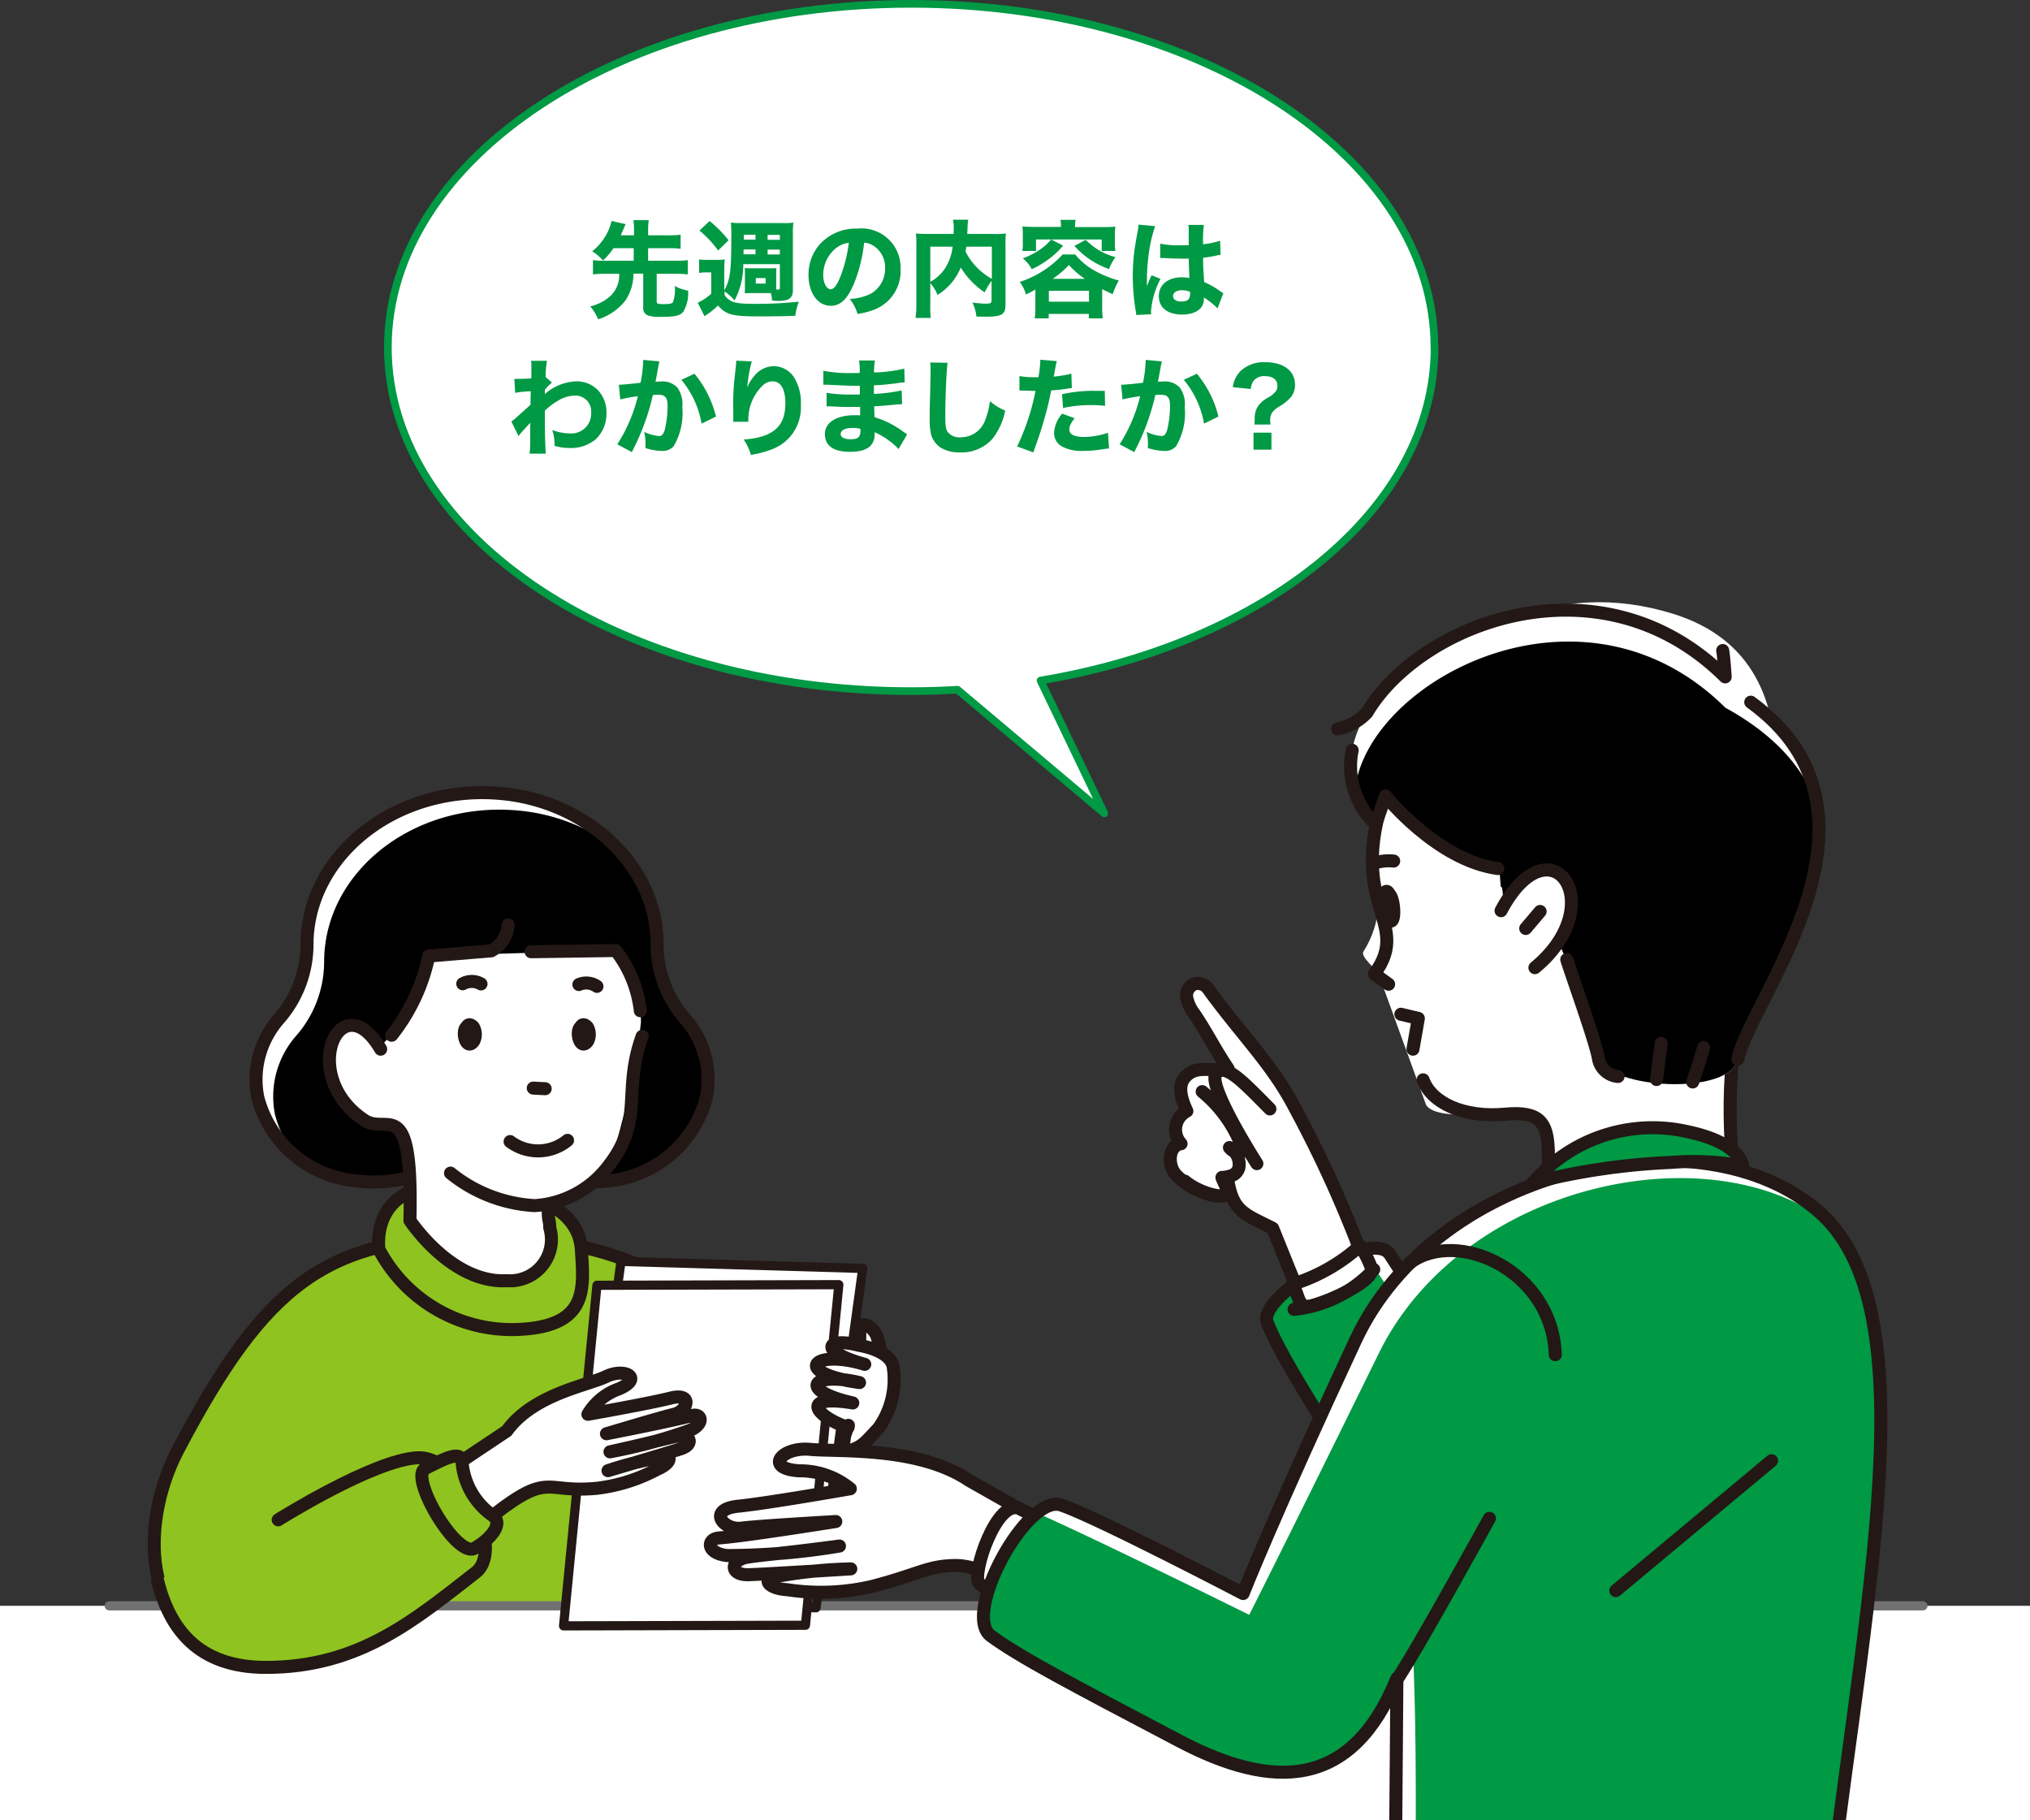 <svg xmlns="http://www.w3.org/2000/svg" xmlns:xlink="http://www.w3.org/1999/xlink" width="132.52" height="118.81" viewBox="0 0 132.52 118.81">
  <rect x="0" y="0" width="132.52" height="118.81" fill="#333333" stroke="none"/>
  <defs>
    <clipPath id="clip-path">
      <rect id="長方形_2" data-name="長方形 2" width="132.52" height="101.2" transform="translate(14.2 53.13)" fill="none"/>
    </clipPath>
    <clipPath id="clip-path-2">
      <path id="パス_5" data-name="パス 5" d="M57.1,97.25a9.381,9.381,0,0,0-.1-1.39c-.68-4.49-4.93-8.09-10.12-8.55-6.86-.61-12.64,4.05-12.64,9.88v.03a7.363,7.363,0,0,1-1.83,4.8,6,6,0,0,0-1.38,5.13,7.306,7.306,0,0,0,6.46,5.45,9.005,9.005,0,0,0,3.08-.15,23.1,23.1,0,0,1,10.2,0,9.005,9.005,0,0,0,3.08.15,7.306,7.306,0,0,0,6.46-5.45,6.02,6.02,0,0,0-1.38-5.13,7.293,7.293,0,0,1-1.83-4.78Z" fill="#fff" stroke="#231815" stroke-linecap="round" stroke-linejoin="round" stroke-width="0.85"/>
    </clipPath>
    <clipPath id="clip-path-3">
      <path id="パス_31" data-name="パス 31" d="M112,92.08s.09-.61.25,2.88c2.53-4.49,5.52,7.41,6.28,9.6.71,2.05,8.62,2.5,9.12.09.81-3.91,12.57-17.56-1.08-25.06-11.34-11.25-29.5,2.21-22.74,9.58l.68-1.42S108.66,91.85,112,92.08Z" fill="#fff"/>
    </clipPath>
    <clipPath id="clip-path-4">
      <path id="パス_42" data-name="パス 42" d="M128.3,129.95s-8.52,7-11.12,8.48-7.7,3.89-11.5-2.23c-1.58-2.54-7.52-11.13-8.76-14.38-.64-1.68,6.82-6.2,8.01-4.43.81,1.21,7.8,12.21,7.8,12.21l16.85-13.57c4.32-3.04,9.19,5.36-1.28,13.92Z" fill="#fff" stroke="#231815" stroke-miterlimit="10" stroke-width="0.85"/>
    </clipPath>
    <clipPath id="clip-path-5">
      <path id="パス_53" data-name="パス 53" d="M105.26,163.08h27.96c2.14-20.64,7.38-41.64-.21-48.41s-24.97-3.14-30.32,8.33-7.34,16.53-7.34,16.53-9.67-5.05-11.89-5.78-6.51,7.14-4.57,8.55,5.07,3.05,12.3,6.85c6.1,3.21,11.26,3.19,14.2-4.08l-.14,18Z" fill="#fff" stroke="#231815" stroke-linecap="round" stroke-linejoin="round" stroke-width="0.85"/>
    </clipPath>
  </defs>
  <g id="check" transform="translate(-760.35 -462.52)">
    <g id="グループ_16" data-name="グループ 16" transform="translate(746.15 427)" clip-path="url(#clip-path)">
      <g id="グループ_15" data-name="グループ 15">
        <g id="グループ_1" data-name="グループ 1">
          <path id="パス_1" data-name="パス 1" d="M58.3,143.2H30.85c-7.48,0-7.69-7.98-5.04-13.03,5.78-11.01,9.8-13.91,19.71-13.91,6.91,0,13.58,1.63,17.32,8.09,3.6,6.21,6.57,18.85-4.54,18.85Z" fill="#8fc31f"/>
          <path id="パス_2" data-name="パス 2" d="M58.3,143.2H30.85c-7.48,0-7.69-7.98-5.04-13.03,5.78-11.01,9.8-13.91,19.71-13.91,6.91,0,13.58,1.63,17.32,8.09,3.6,6.21,6.57,18.85-4.54,18.85Z" fill="none" stroke="#231815" stroke-linecap="round" stroke-linejoin="round" stroke-width="0.85"/>
        </g>
        <rect id="長方形_1" data-name="長方形 1" width="166.43" height="28.68" transform="translate(0 140.33)" fill="#fff"/>
        <line id="線_1" data-name="線 1" x2="118.4" transform="translate(21.33 140.33)" fill="none" stroke="#727171" stroke-linecap="round" stroke-linejoin="round" stroke-width="0.6"/>
        <g id="グループ_3" data-name="グループ 3">
          <path id="パス_3" data-name="パス 3" d="M57.1,97.25a9.381,9.381,0,0,0-.1-1.39c-.68-4.49-4.93-8.09-10.12-8.55-6.86-.61-12.64,4.05-12.64,9.88v.03a7.363,7.363,0,0,1-1.83,4.8,6,6,0,0,0-1.38,5.13,7.306,7.306,0,0,0,6.46,5.45,9.005,9.005,0,0,0,3.08-.15,23.1,23.1,0,0,1,10.2,0,9.005,9.005,0,0,0,3.08.15,7.306,7.306,0,0,0,6.46-5.45,6.02,6.02,0,0,0-1.38-5.13,7.293,7.293,0,0,1-1.83-4.78Z" fill="#fff"/>
          <g id="グループ_2" data-name="グループ 2" clip-path="url(#clip-path-2)">
            <path id="パス_4" data-name="パス 4" d="M58.22,98.36a9.381,9.381,0,0,0-.1-1.39c-.68-4.49-4.93-8.09-10.12-8.55-6.86-.61-12.64,4.05-12.64,9.88v.03a7.363,7.363,0,0,1-1.83,4.8,6,6,0,0,0-1.38,5.13,7.306,7.306,0,0,0,6.46,5.45,9.005,9.005,0,0,0,3.08-.15,23.1,23.1,0,0,1,10.2,0,9.005,9.005,0,0,0,3.08.15,7.306,7.306,0,0,0,6.46-5.45,6.02,6.02,0,0,0-1.38-5.13,7.293,7.293,0,0,1-1.83-4.78Z"/>
          </g>
          <path id="パス_6" data-name="パス 6" d="M57.1,97.25a9.381,9.381,0,0,0-.1-1.39c-.68-4.49-4.93-8.09-10.12-8.55-6.86-.61-12.64,4.05-12.64,9.88v.03a7.363,7.363,0,0,1-1.83,4.8,6,6,0,0,0-1.38,5.13,7.306,7.306,0,0,0,6.46,5.45,9.005,9.005,0,0,0,3.08-.15,23.1,23.1,0,0,1,10.2,0,9.005,9.005,0,0,0,3.08.15,7.306,7.306,0,0,0,6.46-5.45,6.02,6.02,0,0,0-1.38-5.13,7.293,7.293,0,0,1-1.83-4.78Z" fill="none" stroke="#231815" stroke-linecap="round" stroke-linejoin="round" stroke-width="0.85"/>
        </g>
        <g id="グループ_6" data-name="グループ 6">
          <path id="パス_7" data-name="パス 7" d="M38.94,117.07s-.64-4.17,4.38-4.17c4.38,0,8.62.99,8.83,4.17.17,2.61.49,5.09-4.31,5.23a9.813,9.813,0,0,1-8.9-5.23Z" fill="#8fc31f" stroke="#231815" stroke-linecap="round" stroke-linejoin="round" stroke-width="0.85"/>
          <g id="グループ_5" data-name="グループ 5">
            <path id="パス_8" data-name="パス 8" d="M42.19,97.92c-1.6,5.06-3.2,5.85-3.2,5.85-2.6-4.44-5.4,2-.96,4.85.48.31,3.8-.87,2.84,6.84,0,0,3.04,4.33,6.87,3.94,3.19-.32,2.34-3.54,2.34-3.54-.13-1.82-.14-.46-.27-2.1,3.88.48,4.73-4.04,5.05-5.24a41.137,41.137,0,0,0,1.18-6.27,7.409,7.409,0,0,0-1.64-4.71l-12.21.37Z" fill="#fff"/>
            <path id="パス_9" data-name="パス 9" d="M49.99,114.54c0,.75.09.52.1,1.12a2.7,2.7,0,0,1-2.8,3.45c-3.62.2-6.33-3.93-6.33-3.93.2-8.39-1.45-5.54-2.97-6.54-4.4-2.91-1.54-9.08,1.06-4.64" fill="none" stroke="#231815" stroke-linecap="round" stroke-linejoin="round" stroke-width="0.85"/>
            <g id="グループ_4" data-name="グループ 4">
              <path id="パス_10" data-name="パス 10" d="M52.07,102.58c-.31.34.03,1.54.49.9a.96.96,0,0,0-.02-.93c-.31-.34-.53-.02-.44.33" fill="#231815" stroke="#231815" stroke-linecap="round" stroke-linejoin="round" stroke-width="0.85"/>
              <path id="パス_11" data-name="パス 11" d="M44.63,102.58c-.31.34.03,1.54.49.9a.96.96,0,0,0-.02-.93c-.31-.34-.53-.02-.44.33" fill="#231815" stroke="#231815" stroke-linecap="round" stroke-linejoin="round" stroke-width="0.85"/>
              <path id="パス_12" data-name="パス 12" d="M51.25,109.95a3.041,3.041,0,0,1-3.75.08" fill="none" stroke="#231815" stroke-linecap="round" stroke-linejoin="round" stroke-width="0.85"/>
              <path id="パス_13" data-name="パス 13" d="M45.6,99.74a1.218,1.218,0,0,0-1.19-.01" fill="none" stroke="#231815" stroke-linecap="round" stroke-linejoin="round" stroke-width="0.85"/>
              <path id="パス_14" data-name="パス 14" d="M51.99,99.78a1.219,1.219,0,0,1,1.18.12" fill="none" stroke="#231815" stroke-linecap="round" stroke-linejoin="round" stroke-width="0.85"/>
              <line id="線_2" data-name="線 2" x2="0.78" y2="0.04" transform="translate(49.01 106.54)" fill="none" stroke="#231815" stroke-linecap="round" stroke-linejoin="round" stroke-width="0.85"/>
            </g>
          </g>
          <path id="パス_15" data-name="パス 15" d="M43.61,112.09a9.581,9.581,0,0,0,5.49,2.12,6.526,6.526,0,0,0,4.75-2.5c2.46-3.09.94-4.85,2.27-8.55" fill="none" stroke="#231815" stroke-linecap="round" stroke-linejoin="round" stroke-width="0.85"/>
        </g>
        <path id="パス_16" data-name="パス 16" d="M39.77,103.09a12.324,12.324,0,0,0,2.42-5.17l4.08-.34a2.056,2.056,0,0,0,1.1-1.69" fill="none" stroke="#231815" stroke-linecap="round" stroke-linejoin="round" stroke-width="0.85"/>
        <path id="パス_17" data-name="パス 17" d="M48.87,97.64l5.53-.08a7.805,7.805,0,0,1,1.6,3.93" fill="none" stroke="#231815" stroke-linecap="round" stroke-linejoin="round" stroke-width="0.85"/>
        <path id="パス_18" data-name="パス 18" d="M32.36,134.72s6.15-3.87,9.06-4.05,5.77,5.98,3.84,7.48c-3.98,3.09-7.59,6.2-13.7,6.2-4.45,0-6.29-2.54-7.07-5.65" fill="#8fc31f" stroke="#231815" stroke-linecap="round" stroke-linejoin="round" stroke-width="0.85"/>
        <path id="パス_19" data-name="パス 19" d="M67.47,140.46l-15.78-.45,3.05-22.16,15.78.46Z" fill="#fff" stroke="#231815" stroke-linecap="round" stroke-linejoin="round" stroke-width="0.6"/>
        <path id="パス_20" data-name="パス 20" d="M66.78,141.6l-15.79.04,2.18-22.23,15.79-.04Z" fill="#fff" stroke="#231815" stroke-linecap="round" stroke-linejoin="round" stroke-width="0.6"/>
        <path id="パス_21" data-name="パス 21" d="M44.35,136.22s2.99-2.88,4.71-3.47c1.25-.43,1.75.13,4.11-.09a11.174,11.174,0,0,0,3.97-1.26c.95-.4,1.02-1.06,0-.73a23.5,23.5,0,0,0-3.25.84s3.87-1.14,4.76-1.43.6-.98-.24-.82c-.78.15-1.44.37-4.39,1.02a33.629,33.629,0,0,0,5.29-1.43c.91-.45.66-1.1.07-.94s-2.02.49-5.59,1.19c0,0,3.52-1.06,4.41-1.27s1.27-1.43-.21-1.06-5.41,1.06-5.41,1.06a3.831,3.831,0,0,1,2.03-1.66c1.6-.69.4-1.4-.85-.8s-4.74,1.15-6.48,3.55l-4.98,3.32" fill="#fff" stroke="#231815" stroke-linecap="round" stroke-linejoin="round" stroke-width="0.85"/>
        <path id="パス_22" data-name="パス 22" d="M44.37,131.01a4.724,4.724,0,0,0,1.99,3.43c.69.48,0,1.44-1.17,2.13s-4.32-4.67-3.22-5.21,2.4-1.3,2.4-.34Z" fill="#8fc31f" stroke="#231815" stroke-linecap="round" stroke-linejoin="round" stroke-width="0.85"/>
        <path id="パス_23" data-name="パス 23" d="M70.26,123.75a7.956,7.956,0,0,0,.06-1.42c-.04-.75,1.04-.19,1.18.61a25.2,25.2,0,0,0,.94,2.87l-2.18-2.07Z" fill="#fff" stroke="#231815" stroke-linecap="round" stroke-linejoin="round" stroke-width="0.85"/>
        <path id="パス_24" data-name="パス 24" d="M69.32,129.3c.38-1.18.24-.61.24-.61-2.12-.71-3.2-2.17.31-1.6-3.56-.8-2.75-2.07.44-1.33-4.43-.61-3.09-2.23.34-1.19-3.08-.85-2.51-1.8-.38-1.24,0,0,2.15.31,2.25,1.49a5.452,5.452,0,0,1-.97,3.92c-1.03,1.09-1.08,1.27-2.36,1.6l.14-1.04Z" fill="#fff" stroke="#231815" stroke-linecap="round" stroke-linejoin="round" stroke-width="0.85"/>
        <g id="グループ_14" data-name="グループ 14">
          <path id="パス_25" data-name="パス 25" d="M128,98.51c1.28-6.37,5.99-19.65-4.59-22.93-7.48-2.32-14.86.74-18.39,8.82-2.61,5.97.69,9.27-1.82,13.24-.2.32.93,1.28.93,1.28l3.17,8.73c.82,1.18,5.25.27,7.18.72,2.85.67.08,10.96.08,10.96l13.43,1.59s-1.27-16.04.01-22.4Z" fill="#fff"/>
          <path id="パス_26" data-name="パス 26" d="M107.1,106c.55,1.51,2.65,2.49,5.37,2.24,4.52-.42,1.93,3.1,3.09,10.71s13.15.31,13.15.31-3.82-12.69.47-21.84c2.76-5.9,4.25-14.3-6.93-20-6.96-3.55-14.12.75-17.31,8.96-3.21,8.25,1.59,9.17-1.02,12.71l.93.67" fill="#fff" stroke="#231815" stroke-linecap="round" stroke-linejoin="round" stroke-width="0.85"/>
          <path id="パス_27" data-name="パス 27" d="M105.65,101.72l1.14.27-.35,2.01" fill="#fff" stroke="#231815" stroke-linecap="round" stroke-linejoin="round" stroke-width="0.85"/>
          <path id="パス_28" data-name="パス 28" d="M104.93,93.92c.36.44.38,2.37-.19,1.5a2.6,2.6,0,0,1-.23-1.43c.18-.6.46-.17.46.38" fill="#231815" stroke="#231815" stroke-linecap="round" stroke-linejoin="round" stroke-width="0.85"/>
          <g id="グループ_8" data-name="グループ 8">
            <path id="パス_29" data-name="パス 29" d="M112,92.08s.09-.61.25,2.88c2.53-4.49,5.52,7.41,6.28,9.6.71,2.05,8.62,2.5,9.12.09.81-3.91,12.57-17.56-1.08-25.06-11.34-11.25-29.5,2.21-22.74,9.58l.68-1.42S108.66,91.85,112,92.08Z" fill="#fff"/>
            <g id="グループ_7" data-name="グループ 7" clip-path="url(#clip-path-3)">
              <path id="パス_30" data-name="パス 30" d="M112.26,93.47a29.079,29.079,0,0,1,.25,3.61c2.53-4.49,5.52,7.41,6.28,9.6.71,2.05,8.62,2.5,9.12.09.81-3.91,12.57-17.56-1.08-25.06-11.34-11.25-29.5,2.21-22.74,9.58l.75-3.09a59.22,59.22,0,0,1,7.43,5.27Z"/>
            </g>
          </g>
          <path id="パス_32" data-name="パス 32" d="M112.19,94.96c3.21-6.05,7.26-.45,2.21,3.72" fill="#fff" stroke="#231815" stroke-linecap="round" stroke-miterlimit="10" stroke-width="0.85"/>
          <line id="線_3" data-name="線 3" x1="0.94" y2="1.11" transform="translate(113.8 95.01)" fill="#fff" stroke="#231815" stroke-linecap="round" stroke-linejoin="round" stroke-width="0.85"/>
          <path id="パス_33" data-name="パス 33" d="M103.96,91.84a3.113,3.113,0,0,1,1.22-.12" fill="none" stroke="#231815" stroke-linecap="round" stroke-linejoin="round" stroke-width="0.85"/>
          <path id="パス_34" data-name="パス 34" d="M102.47,84.49a5.221,5.221,0,0,0,1.37,4.67" fill="none" stroke="#231815" stroke-linecap="round" stroke-linejoin="round" stroke-width="0.85"/>
          <path id="パス_35" data-name="パス 35" d="M101.52,83.1a3.649,3.649,0,0,0,1.91-1.06c3.52-5.94,15.31-10.36,23.39-2.34,0,0-.07-1.16-.16-1.72" fill="none" stroke="#231815" stroke-linecap="round" stroke-linejoin="round" stroke-width="0.85"/>
          <path id="パス_36" data-name="パス 36" d="M127.65,104.64c.81-3.91,10.94-15.96.84-23.29" fill="none" stroke="#231815" stroke-linecap="round" stroke-linejoin="round" stroke-width="0.85"/>
          <path id="パス_37" data-name="パス 37" d="M104.04,89.21l.61-1.74s3.34,4.19,7.33,4.74" fill="none" stroke="#231815" stroke-linecap="round" stroke-linejoin="round" stroke-width="0.85"/>
          <path id="パス_38" data-name="パス 38" d="M116.48,98.15c.33,1.06,1.83,5.22,2.06,6.41a1.412,1.412,0,0,0,1.29,1.22" fill="none" stroke="#231815" stroke-linecap="round" stroke-linejoin="round" stroke-width="0.85"/>
          <line id="線_4" data-name="線 4" x1="0.3" y2="2.36" transform="translate(122.34 103.62)" fill="none" stroke="#231815" stroke-linecap="round" stroke-linejoin="round" stroke-width="0.85"/>
          <path id="パス_39" data-name="パス 39" d="M124.7,106.14s.59-1.7.71-2.25" fill="none" stroke="#231815" stroke-linecap="round" stroke-linejoin="round" stroke-width="0.85"/>
          <g id="グループ_10" data-name="グループ 10">
            <path id="パス_40" data-name="パス 40" d="M128.3,129.95s-8.52,7-11.12,8.48-7.7,3.89-11.5-2.23c-1.58-2.54-7.52-11.13-8.76-14.38-.64-1.68,6.82-6.2,8.01-4.43.81,1.21,7.8,12.21,7.8,12.21l16.85-13.57c4.32-3.04,9.19,5.36-1.28,13.92Z" fill="#fff"/>
            <g id="グループ_9" data-name="グループ 9" clip-path="url(#clip-path-4)">
              <path id="パス_41" data-name="パス 41" d="M128.62,131.59s-8.52,7-11.12,8.48-7.7,3.89-11.5-2.23c-1.58-2.54-7.97-12.3-9.21-15.55-.64-1.68,5.31-6.73,6.5-4.95.81,1.21,9.42,13.82,9.42,13.82l17.52-14.35c4.32-3.04,8.85,6.22-1.63,14.78Z" fill="#094"/>
            </g>
            <path id="パス_43" data-name="パス 43" d="M128.3,129.95s-8.52,7-11.12,8.48-7.7,3.89-11.5-2.23c-1.58-2.54-7.52-11.13-8.76-14.38-.64-1.68,6.82-6.2,8.01-4.43.81,1.21,7.8,12.21,7.8,12.21l16.85-13.57c4.32-3.04,9.19,5.36-1.28,13.92Z" fill="none" stroke="#231815" stroke-miterlimit="10" stroke-width="0.85"/>
          </g>
          <path id="パス_44" data-name="パス 44" d="M103.23,117.78a76.556,76.556,0,0,0-4.48-9.91c-1.5-2.9-3.46-4.74-5.72-7.86a.847.847,0,0,0-.78-.29.8.8,0,0,0-.58.89,2.427,2.427,0,0,0,.48,1.06c.87,1.29,1.35,2.31,2.22,3.6-1.09.23-2.08-.28-2.81.56-.52.59-.21,1.5.12,2.21a1.359,1.359,0,0,0-.38,2.13c-.84.12-.9,1.42-.32,2.04a4.777,4.777,0,0,0,2.6,1.37c.42.12.85-.43.8-.87.35,1.93,1.16,2.09,2.9,2.98l1.75,4.33,4.19-2.26Z" fill="#fff" stroke="#231815" stroke-linecap="round" stroke-linejoin="round" stroke-width="0.85"/>
          <path id="パス_45" data-name="パス 45" d="M92.68,106.77a8.572,8.572,0,0,1,2.64,3.73.256.256,0,0,1,0,.15.172.172,0,0,1-.16.08.79.79,0,0,1-.7-.31,1.256,1.256,0,0,1,.61,1.34.749.749,0,0,1-.44.48,2.092,2.092,0,0,1-.66.13c-.03,0,.4.89.4.92.13.57-1.69.25-2.83-.68" fill="#fff" stroke="#231815" stroke-linecap="round" stroke-linejoin="round" stroke-width="0.85"/>
          <path id="パス_46" data-name="パス 46" d="M97.1,107.9c-1.82-1.85-2.99-3.08-3.53-2.27s2.68,5.84,2.68,5.84" fill="#fff" stroke="#231815" stroke-linecap="round" stroke-linejoin="round" stroke-width="0.85"/>
          <path id="パス_47" data-name="パス 47" d="M102.98,116.84a11.709,11.709,0,0,1-4.36,2.49l.37,1c.22.51.49.52,1.02.36,1.28-.38,3.94-1.59,3.72-2.39a6.423,6.423,0,0,0-.75-1.47Z" fill="#fff" stroke="#231815" stroke-linecap="round" stroke-linejoin="round" stroke-width="0.85"/>
          <path id="パス_48" data-name="パス 48" d="M103.88,118.38a8.237,8.237,0,0,1-5.2,2.6" fill="none" stroke="#231815" stroke-linecap="round" stroke-linejoin="round" stroke-width="0.85"/>
          <g id="グループ_13" data-name="グループ 13">
            <path id="パス_49" data-name="パス 49" d="M82.98,140.63s-3.99-2.97-6.45-2.93c-1.78.03-2.27.54-5.34,1.35a14.679,14.679,0,0,1-5.6.23c-1.39-.08-1.78-.87-.34-.93a31.023,31.023,0,0,1,4.49-.43s-5.41.34-6.67.38-1.21-.96-.08-1.14c1.06-.17,1.99-.2,6.01-.73a44.937,44.937,0,0,1-7.34.62c-1.36-.15-1.34-1.09-.51-1.15s2.78-.31,7.61-1.07c0,0-4.94.28-6.15.43s-2.26-1.22-.22-1.43,7.32-1.14,7.32-1.14a5.162,5.162,0,0,0-3.33-1.17c-2.34-.14-1.15-1.58.71-1.4,1.78.17,7.05-.21,10.36,2.02l8.88,5.03" fill="#fff" stroke="#231815" stroke-linecap="round" stroke-linejoin="round" stroke-width="0.85"/>
            <path id="パス_50" data-name="パス 50" d="M81.71,141.4c-2.51-1.93-3.02-2.03-3.58-2.53s1.15-5.62,2.65-4.87,5,2.67,5,2.67l-4.06,4.73Z" fill="#fff" stroke="#231815" stroke-linecap="round" stroke-linejoin="round" stroke-width="0.85"/>
            <g id="グループ_12" data-name="グループ 12">
              <path id="パス_51" data-name="パス 51" d="M105.26,163.08h27.96c2.14-20.64,7.38-41.64-.21-48.41s-24.97-3.14-30.32,8.33-7.34,16.53-7.34,16.53-9.67-5.05-11.89-5.78-6.51,7.14-4.57,8.55,5.07,3.05,12.3,6.85c6.1,3.21,11.26,3.19,14.2-4.08l-.14,18Z" fill="#fff"/>
              <g id="グループ_11" data-name="グループ 11" clip-path="url(#clip-path-5)">
                <path id="パス_52" data-name="パス 52" d="M106.49,164.3c.33-14.51-.05-20.92-.05-20.92s.28.19,0,.66c-4.03,6.72-8.01,9.38-14.11,6.17a174.032,174.032,0,0,1-15.68-9.16c-1.94-1.41.9-8.38,3.13-7.66s15.97,7.53,15.97,7.53,2.73-5.4,8.46-17.07c5.58-11.36,22.45-14.73,30.04-7.96s-1.03,26.87.21,48.41H106.5Z" fill="#094"/>
              </g>
              <path id="パス_54" data-name="パス 54" d="M105.26,163.08h27.96c2.14-20.64,7.38-41.64-.21-48.41s-24.97-3.14-30.32,8.33-7.34,16.53-7.34,16.53-9.67-5.05-11.89-5.78-6.51,7.14-4.57,8.55,5.07,3.05,12.3,6.85c6.1,3.21,11.26,3.19,14.2-4.08l-.14,18Z" fill="none" stroke="#231815" stroke-linecap="round" stroke-linejoin="round" stroke-width="0.85"/>
            </g>
            <path id="パス_55" data-name="パス 55" d="M114.27,112.73a10.265,10.265,0,0,1,10.12-3.34c3.51.74,3.57,2.24,3.57,2.24a17.586,17.586,0,0,0-4.65-.24,44.014,44.014,0,0,0-9.05,1.33Z" fill="#094" stroke="#231815" stroke-linecap="round" stroke-linejoin="round" stroke-width="0.85"/>
            <path id="パス_56" data-name="パス 56" d="M106.25,117.94c3.11-2.29,9.3.54,9.48,6" fill="none" stroke="#231815" stroke-linecap="round" stroke-linejoin="round" stroke-width="0.85"/>
          </g>
          <path id="パス_57" data-name="パス 57" d="M105.31,145.27c1.26-1.81,6.12-10.65,6.12-10.65" fill="#20aee5" stroke="#231815" stroke-linecap="round" stroke-linejoin="round" stroke-width="0.85"/>
          <line id="線_5" data-name="線 5" x1="10.17" y2="8.48" transform="translate(119.68 130.86)" fill="#20aee5" stroke="#231815" stroke-linecap="round" stroke-linejoin="round" stroke-width="0.85"/>
        </g>
      </g>
    </g>
    <g id="グループ_18" data-name="グループ 18" transform="translate(746.15 427)">
      <path id="パス_70" data-name="パス 70" d="M107.84,58.2c0-12.39-15.29-22.43-34.16-22.43S39.52,45.81,39.52,58.2,54.81,80.63,73.68,80.63q1.53,0,3.03-.09l9.58,8.07-4.16-8.67c14.78-2.47,25.72-11.26,25.72-21.74Z" fill="#fff"/>
      <path id="パス_71" data-name="パス 71" d="M107.84,58.2c0-12.39-15.29-22.43-34.16-22.43S39.52,45.81,39.52,58.2,54.81,80.63,73.68,80.63q1.53,0,3.03-.09l9.58,8.07-4.16-8.67c14.78-2.47,25.72-11.26,25.72-21.74Z" fill="none" stroke="#094" stroke-linecap="round" stroke-linejoin="round" stroke-width="0.5"/>
    </g>
    <g id="グループ_19" data-name="グループ 19" transform="translate(746.15 427)">
      <path id="パス_72" data-name="パス 72" d="M54.25,51.72a4.306,4.306,0,0,1-.69.8,3.162,3.162,0,0,0-.7-.6,3.616,3.616,0,0,0,.97-1.18,2.958,2.958,0,0,0,.29-.8l.92.21s-.08.19-.22.51c-.03.06-.04.09-.1.22h.87V50.6a5.137,5.137,0,0,0-.04-.71h1a4.866,4.866,0,0,0-.04.71v.28h1.34a5.475,5.475,0,0,0,.78-.04v.92a5.476,5.476,0,0,0-.78-.04H56.51v.82H58.3a5.607,5.607,0,0,0,.8-.04v.93a5.977,5.977,0,0,0-.8-.04H57.07v1.82c0,.13.08.16.44.16.4,0,.54-.03.62-.12a2.4,2.4,0,0,0,.12-1.06,2.909,2.909,0,0,0,.87.3,2.393,2.393,0,0,1-.31,1.37c-.21.27-.53.34-1.48.34a2.326,2.326,0,0,1-.79-.08.482.482,0,0,1-.35-.51V53.38h-.64A3.062,3.062,0,0,1,55,55.17a3.636,3.636,0,0,1-1.75,1.19,3.143,3.143,0,0,0-.52-.84,3.034,3.034,0,0,0,1.33-.69,1.861,1.861,0,0,0,.56-1.44h-.91a5.882,5.882,0,0,0-.8.04V52.5a5.7,5.7,0,0,0,.8.04h1.86v-.82H54.22Z" fill="#094"/>
      <path id="パス_73" data-name="パス 73" d="M61.5,54.44c.37-.68.44-1.24.44-3.46a7.2,7.2,0,0,0-.03-.93,6.538,6.538,0,0,0,.76.03h2.58a4.345,4.345,0,0,0,.74-.03,6.079,6.079,0,0,0-.03.76v3.65c0,.51-.25.7-.94.7-.06,0-.11,0-.42-.02a2.085,2.085,0,0,0-.08-.49h-1.3c-.14,0-.2,0-.4.01.01-.19.01-.27.01-.44v-.76c0-.17,0-.25-.01-.44.2.01.26.01.4.01h1.25c.15,0,.27,0,.41-.01,0,.17-.01.27-.01.43v.97c.23,0,.24,0,.24-.15V52.76H62.72a4.883,4.883,0,0,1-.57,2.37,2.9,2.9,0,0,0-.65-.59v.23c.29.45.69.58,1.77.58a26.273,26.273,0,0,0,3.08-.14,3.994,3.994,0,0,0-.23.92c-.65.03-1.57.04-2.31.04-1.81,0-2.2-.1-2.74-.71a5.234,5.234,0,0,1-.79.64c-.01,0-.02.01-.09.06l-.44-.88a3.618,3.618,0,0,0,.88-.59V53.3h-.34a1.791,1.791,0,0,0-.45.04v-.89a3.035,3.035,0,0,0,.56.03h.58a2.8,2.8,0,0,0,.53-.03,6.9,6.9,0,0,0-.03.76v1.21Zm-.98-4.5a8.166,8.166,0,0,1,1.24,1.26l-.68.67a6.823,6.823,0,0,0-1.22-1.3l.66-.62Zm3,1.86h-.78v.32h.78Zm0-.96h-.76v.32h.76Zm.02,3.19h.64v-.36h-.64Zm1.57-2.86v-.32h-.8v.32Zm0,.96v-.32h-.8v.32Z" fill="#094"/>
      <path id="パス_74" data-name="パス 74" d="M69.87,54.2c-.38.87-.84,1.28-1.43,1.28-.85,0-1.46-.83-1.46-2.01a2.971,2.971,0,0,1,.77-2.04,3.179,3.179,0,0,1,2.42-.99,2.555,2.555,0,0,1,2.82,2.64,2.686,2.686,0,0,1-1.72,2.65,4.758,4.758,0,0,1-1.09.28,2.783,2.783,0,0,0-.51-.98,3.5,3.5,0,0,0,1.36-.33,1.885,1.885,0,0,0,.95-1.69,1.662,1.662,0,0,0-.73-1.43,1.286,1.286,0,0,0-.64-.22,9.955,9.955,0,0,1-.73,2.84Zm-1.09-2.49a2.259,2.259,0,0,0-.84,1.76c0,.52.22.93.49.93.2,0,.41-.27.63-.82a8.945,8.945,0,0,0,.55-2.21,1.537,1.537,0,0,0-.82.34Z" fill="#094"/>
      <path id="パス_75" data-name="パス 75" d="M78.95,53.82a5.177,5.177,0,0,0-.47.78,5.193,5.193,0,0,1-1.56-1.62,3.778,3.778,0,0,1-1.52,1.79,2.529,2.529,0,0,0-.47-.77v1.43a5.763,5.763,0,0,0,.03.84h-.99a7.049,7.049,0,0,0,.05-.87V51.45a4.656,4.656,0,0,0-.03-.69c.27.02.46.03.85.03h1.61c.01-.15.01-.22.01-.34a2.442,2.442,0,0,0-.05-.59h1a3.612,3.612,0,0,0-.05.58,3.493,3.493,0,0,1-.02.35h1.7a6.225,6.225,0,0,0,.83-.03,4.451,4.451,0,0,0-.03.69v3.96c0,.63-.24.78-1.25.78-.17,0-.37,0-.65-.01a2.607,2.607,0,0,0-.26-.91c.32.04.68.07.85.07.36,0,.4-.03.4-.27V53.81Zm-4.02.1a2.773,2.773,0,0,0,.92-.82,3.319,3.319,0,0,0,.54-1.48H74.93Zm2.35-2.3c-.01.12-.02.14-.05.32a4.2,4.2,0,0,0,1.72,1.78v-2.1Z" fill="#094"/>
      <path id="パス_76" data-name="パス 76" d="M81.81,54.41c-.27.15-.36.2-.63.33a2.63,2.63,0,0,0-.41-.82,6.549,6.549,0,0,0,2.8-1.79h.82a4.4,4.4,0,0,0,1.39,1.12,6.829,6.829,0,0,0,1.46.58,4.281,4.281,0,0,0-.4.89q-.32-.14-.69-.33v1.2a4.866,4.866,0,0,0,.04.71h-.91v-.29H82.66v.29h-.91a5.045,5.045,0,0,0,.04-.71V54.42Zm1.65-4.07a2.178,2.178,0,0,0-.03-.47h.99a2.053,2.053,0,0,0-.04.47h1.84a6.612,6.612,0,0,0,.79-.03,4.284,4.284,0,0,0-.03.52v.54a3.026,3.026,0,0,0,.03.53h-.89v-.75H81.83v.75h-.89a3.085,3.085,0,0,0,.03-.54v-.54a3.025,3.025,0,0,0-.03-.52c.26.02.49.03.79.03h1.72Zm.13,1.22a5.056,5.056,0,0,1-1.01.93,5.61,5.61,0,0,1-1.03.6,2.3,2.3,0,0,0-.58-.71,4.877,4.877,0,0,0,.94-.45,3.606,3.606,0,0,0,.91-.78l.76.39Zm-.92,3.65h2.62V54.5H82.67Zm2.35-1.49a5.961,5.961,0,0,1-1.04-.9,6.7,6.7,0,0,1-1.06.9h2.09Zm.06-2.55a4.1,4.1,0,0,0,1.94,1.13,3.2,3.2,0,0,0-.42.78,5.4,5.4,0,0,1-2.26-1.51Z" fill="#094"/>
      <path id="パス_77" data-name="パス 77" d="M89.61,50.27a9.672,9.672,0,0,0-.45,2.09,12.732,12.732,0,0,0-.09,1.33v.51c.15-.37.2-.49.31-.71l.58.23a5.5,5.5,0,0,0-.62,2.09c0,.03,0,.1.01.22l-.98.05a1,1,0,0,0-.03-.27,13.635,13.635,0,0,1-.19-2.25,12.211,12.211,0,0,1,.13-1.85q.03-.21.16-.95a2.666,2.666,0,0,0,.08-.58l1.08.1Zm.36,1.16a5.986,5.986,0,0,0,1.28.1h.55v-.97a1.308,1.308,0,0,0-.03-.36h1.02a7.931,7.931,0,0,0-.05,1.26,5.227,5.227,0,0,0,1.11-.23l.03.93a.883.883,0,0,0-.27.04,6.612,6.612,0,0,1-.87.14c0,.56.01.71.07,1.59a5.217,5.217,0,0,1,1.05.6c.1.07.12.08.2.13l-.38.99a4.464,4.464,0,0,0-.89-.71v.12c0,.6-.55.99-1.42.99-.95,0-1.52-.45-1.52-1.2s.6-1.23,1.5-1.23a2.092,2.092,0,0,1,.49.05c0-.23-.02-.54-.04-1.27h-.47c-.25,0-.86-.02-1.15-.04h-.24v-.94Zm1.41,3.03c-.36,0-.6.15-.6.38s.21.36.54.36c.4,0,.57-.15.57-.49v-.14a1.174,1.174,0,0,0-.5-.1Z" fill="#094"/>
      <path id="パス_78" data-name="パス 78" d="M47.59,63.03c.16-.11.38-.31,1.24-1.09,0-.21,0-.24.02-.88a6.354,6.354,0,0,0-1.02.1l-.05-.91h.23c.19,0,.52-.01.87-.03.01-.17.01-.23.01-.52v-.31a1.947,1.947,0,0,0-.02-.32h1.04a5.421,5.421,0,0,0-.09,1.06l.41.36a2.661,2.661,0,0,0-.46.48v.27a3.252,3.252,0,0,1,2.09-.83,1.955,1.955,0,0,1,1.37.57,2.1,2.1,0,0,1,.56,1.5,2.289,2.289,0,0,1-.7,1.71,2.483,2.483,0,0,1-1.69.57,3.5,3.5,0,0,1-1-.14,2.923,2.923,0,0,0-.15-1.03,3.451,3.451,0,0,0,1.17.22,1.289,1.289,0,0,0,1.37-1.36,1.032,1.032,0,0,0-1.1-1.11,2.175,2.175,0,0,0-1.1.36,4.214,4.214,0,0,0-.82.62v.67c0,.91.03,1.81.06,2.14H48.77a7.29,7.29,0,0,0,.04-1.06v-.56a3.9,3.9,0,0,1,.01-.4l-.49.53c-.1.11-.19.22-.28.34l-.46-.93Z" fill="#094"/>
      <path id="パス_79" data-name="パス 79" d="M54.6,60.63h.04c.21,0,1.03-.08,1.38-.13a9.687,9.687,0,0,0,.17-1.39v-.1l1.06.1c-.02.07-.03.12-.05.2,0,.02-.06.32-.16.89q-.03.14-.05.23c.17,0,.26-.01.36-.01a1.318,1.318,0,0,1,1.07.4,1.819,1.819,0,0,1,.32,1.26,4.275,4.275,0,0,1-.56,2.56.95.95,0,0,1-.8.31,3.487,3.487,0,0,1-1.05-.19c.01-.15.01-.21.01-.31a3.083,3.083,0,0,0-.09-.74,2.8,2.8,0,0,0,.98.27c.17,0,.27-.11.36-.38a6.732,6.732,0,0,0,.19-1.57c0-.33-.05-.51-.17-.62-.09-.09-.2-.12-.45-.12-.12,0-.19,0-.34.01a14.941,14.941,0,0,1-1.26,3.5c-.06.13-.07.14-.11.23l-.95-.51a10.384,10.384,0,0,0,1.34-3.14,10.423,10.423,0,0,0-1.15.21l-.09-.96Zm4.94-.71a6.938,6.938,0,0,1,1.4,2.79l-.94.46a6.079,6.079,0,0,0-1.32-2.86l.86-.4Z" fill="#094"/>
      <path id="パス_80" data-name="パス 80" d="M63.28,59.1a9.031,9.031,0,0,0-.3,1.7,2.931,2.931,0,0,1,.61-.91,1.652,1.652,0,0,1,1.13-.47,1.589,1.589,0,0,1,1.39.86,3.134,3.134,0,0,1,.37,1.67,2.9,2.9,0,0,1-1.85,2.88,6.5,6.5,0,0,1-1.41.38,3.419,3.419,0,0,0-.47-1c1.92-.15,2.72-.84,2.72-2.37,0-.92-.3-1.43-.84-1.43a.962.962,0,0,0-.69.32,3.1,3.1,0,0,0-.89,2.22v.1h-.98v-.49c0-.25-.01-.45-.01-.6a17.264,17.264,0,0,1,.1-1.83c.05-.43.08-.71.09-.83a2.009,2.009,0,0,0,.01-.24l1.04.05Z" fill="#094"/>
      <path id="パス_81" data-name="パス 81" d="M72.86,64.84a3.221,3.221,0,0,0-.32-.32,5.154,5.154,0,0,0-1.24-.79v.11c0,.79-.52,1.17-1.62,1.17s-1.63-.42-1.63-1.16.73-1.23,1.96-1.23c.12,0,.2,0,.34.01v-.55h-.62c-.45,0-.68,0-1.3-.04h-.27v-.88a9.077,9.077,0,0,0,1.6.11h.57V60.7h-.36c-.26,0-.84-.02-1.74-.07h-.28v-.91a8.974,8.974,0,0,0,1.9.15c.08,0,.3,0,.47-.01a3.875,3.875,0,0,0-.04-.81h1.04a3.979,3.979,0,0,0-.06.78,9.331,9.331,0,0,0,1.97-.25l.03.9a4.665,4.665,0,0,0-.57.06c-.54.07-.97.11-1.44.13v.56A10.38,10.38,0,0,0,73.06,61l.03.9a1.147,1.147,0,0,0-.14.01h-.12l-.51.05c-.33.03-.78.07-1.05.08,0,.37.02.61.02.71a6.038,6.038,0,0,1,1.88.95c.11.08.15.1.25.17l-.56.95Zm-3-1.39c-.48,0-.78.15-.78.4,0,.21.24.34.65.34.47,0,.64-.14.64-.54v-.14a1.753,1.753,0,0,0-.5-.06Z" fill="#094"/>
      <path id="パス_82" data-name="パス 82" d="M76.06,59.2c-.07.41-.15,2.24-.15,3.43,0,.67.03.9.16,1.09a.979.979,0,0,0,.86.34,1.68,1.68,0,0,0,1.6-1.17,4.508,4.508,0,0,0,.29-1.19,3.64,3.64,0,0,0,1,.62,4.317,4.317,0,0,1-.84,1.85,2.7,2.7,0,0,1-2.1.88,2.386,2.386,0,0,1-1.27-.31,1.573,1.573,0,0,1-.62-.83,4.092,4.092,0,0,1-.1-.98c0-.31,0-.75.03-1.66.02-.95.03-1.37.03-1.57a2.856,2.856,0,0,0-.03-.52l1.15.02Z" fill="#094"/>
      <path id="パス_83" data-name="パス 83" d="M80.78,60.07a5.189,5.189,0,0,0,.98.07h.23a8.049,8.049,0,0,0,.12-1.02V59l1.08.09q-.05.17-.14.67c-.03.19-.04.2-.06.34a7.432,7.432,0,0,0,1.15-.19l.03.94q-.13.01-.38.05a8.546,8.546,0,0,1-.97.1,17.054,17.054,0,0,1-.4,1.7c-.21.75-.28.98-.6,1.88-.07.19-.12.35-.16.47l-1.06-.39a15.154,15.154,0,0,0,1.2-3.63h-.19l-.73-.02h-.13v-.95Zm3.58,2.74c-.28.36-.35.53-.35.75,0,.32.32.48.98.48a5.071,5.071,0,0,0,1.54-.27l.07,1.02c-.12.01-.18.02-.35.04a7.718,7.718,0,0,1-1.31.12,2.762,2.762,0,0,1-1.42-.29,1.012,1.012,0,0,1-.51-.89,2.074,2.074,0,0,1,.53-1.25l.82.3Zm1.99-.8a8.374,8.374,0,0,0-.89-.05,8.214,8.214,0,0,0-1.86.19l-.07-.9a9.444,9.444,0,0,1,2.16-.22h.63l.02.97Z" fill="#094"/>
      <path id="パス_84" data-name="パス 84" d="M87.4,60.63h.04c.21,0,1.03-.08,1.38-.13a9.687,9.687,0,0,0,.17-1.39v-.1l1.06.1c-.02.07-.03.12-.05.2,0,.02-.06.32-.16.89q-.03.14-.05.23c.16,0,.26-.01.36-.01a1.318,1.318,0,0,1,1.07.4,1.819,1.819,0,0,1,.32,1.26,4.275,4.275,0,0,1-.56,2.56.95.95,0,0,1-.8.31,3.539,3.539,0,0,1-1.05-.19c.01-.15.01-.21.01-.31a3.083,3.083,0,0,0-.09-.74,2.8,2.8,0,0,0,.98.27c.17,0,.27-.11.36-.38a6.732,6.732,0,0,0,.19-1.57c0-.33-.05-.51-.17-.62-.09-.09-.2-.12-.45-.12-.12,0-.19,0-.34.01a14.941,14.941,0,0,1-1.26,3.5c-.06.13-.07.14-.11.23l-.96-.51a10.383,10.383,0,0,0,1.34-3.14,10.424,10.424,0,0,0-1.15.21l-.09-.96Zm4.94-.71a6.938,6.938,0,0,1,1.4,2.79l-.94.46a6.079,6.079,0,0,0-1.32-2.86l.86-.4Z" fill="#094"/>
      <path id="パス_85" data-name="パス 85" d="M96.09,63.24c.01-.14.01-.16.02-.38a1.364,1.364,0,0,1,.29-.93,2.106,2.106,0,0,1,.67-.51,1.648,1.648,0,0,0,.39-.33.532.532,0,0,0,.13-.38c0-.41-.29-.64-.84-.64a.864.864,0,0,0-.74.34,1.219,1.219,0,0,0-.16.5l-1.17-.12a1.815,1.815,0,0,1,.49-1.04,2.209,2.209,0,0,1,1.64-.59c1.17,0,1.93.57,1.93,1.46a1.273,1.273,0,0,1-.25.8,3.082,3.082,0,0,1-.72.6,1.526,1.526,0,0,0-.53.44.912.912,0,0,0-.12.49,1.521,1.521,0,0,0,.02.28H96.08Zm1.11.52v1.11H96.03V63.76Z" fill="#094"/>
    </g>
  </g>
</svg>
